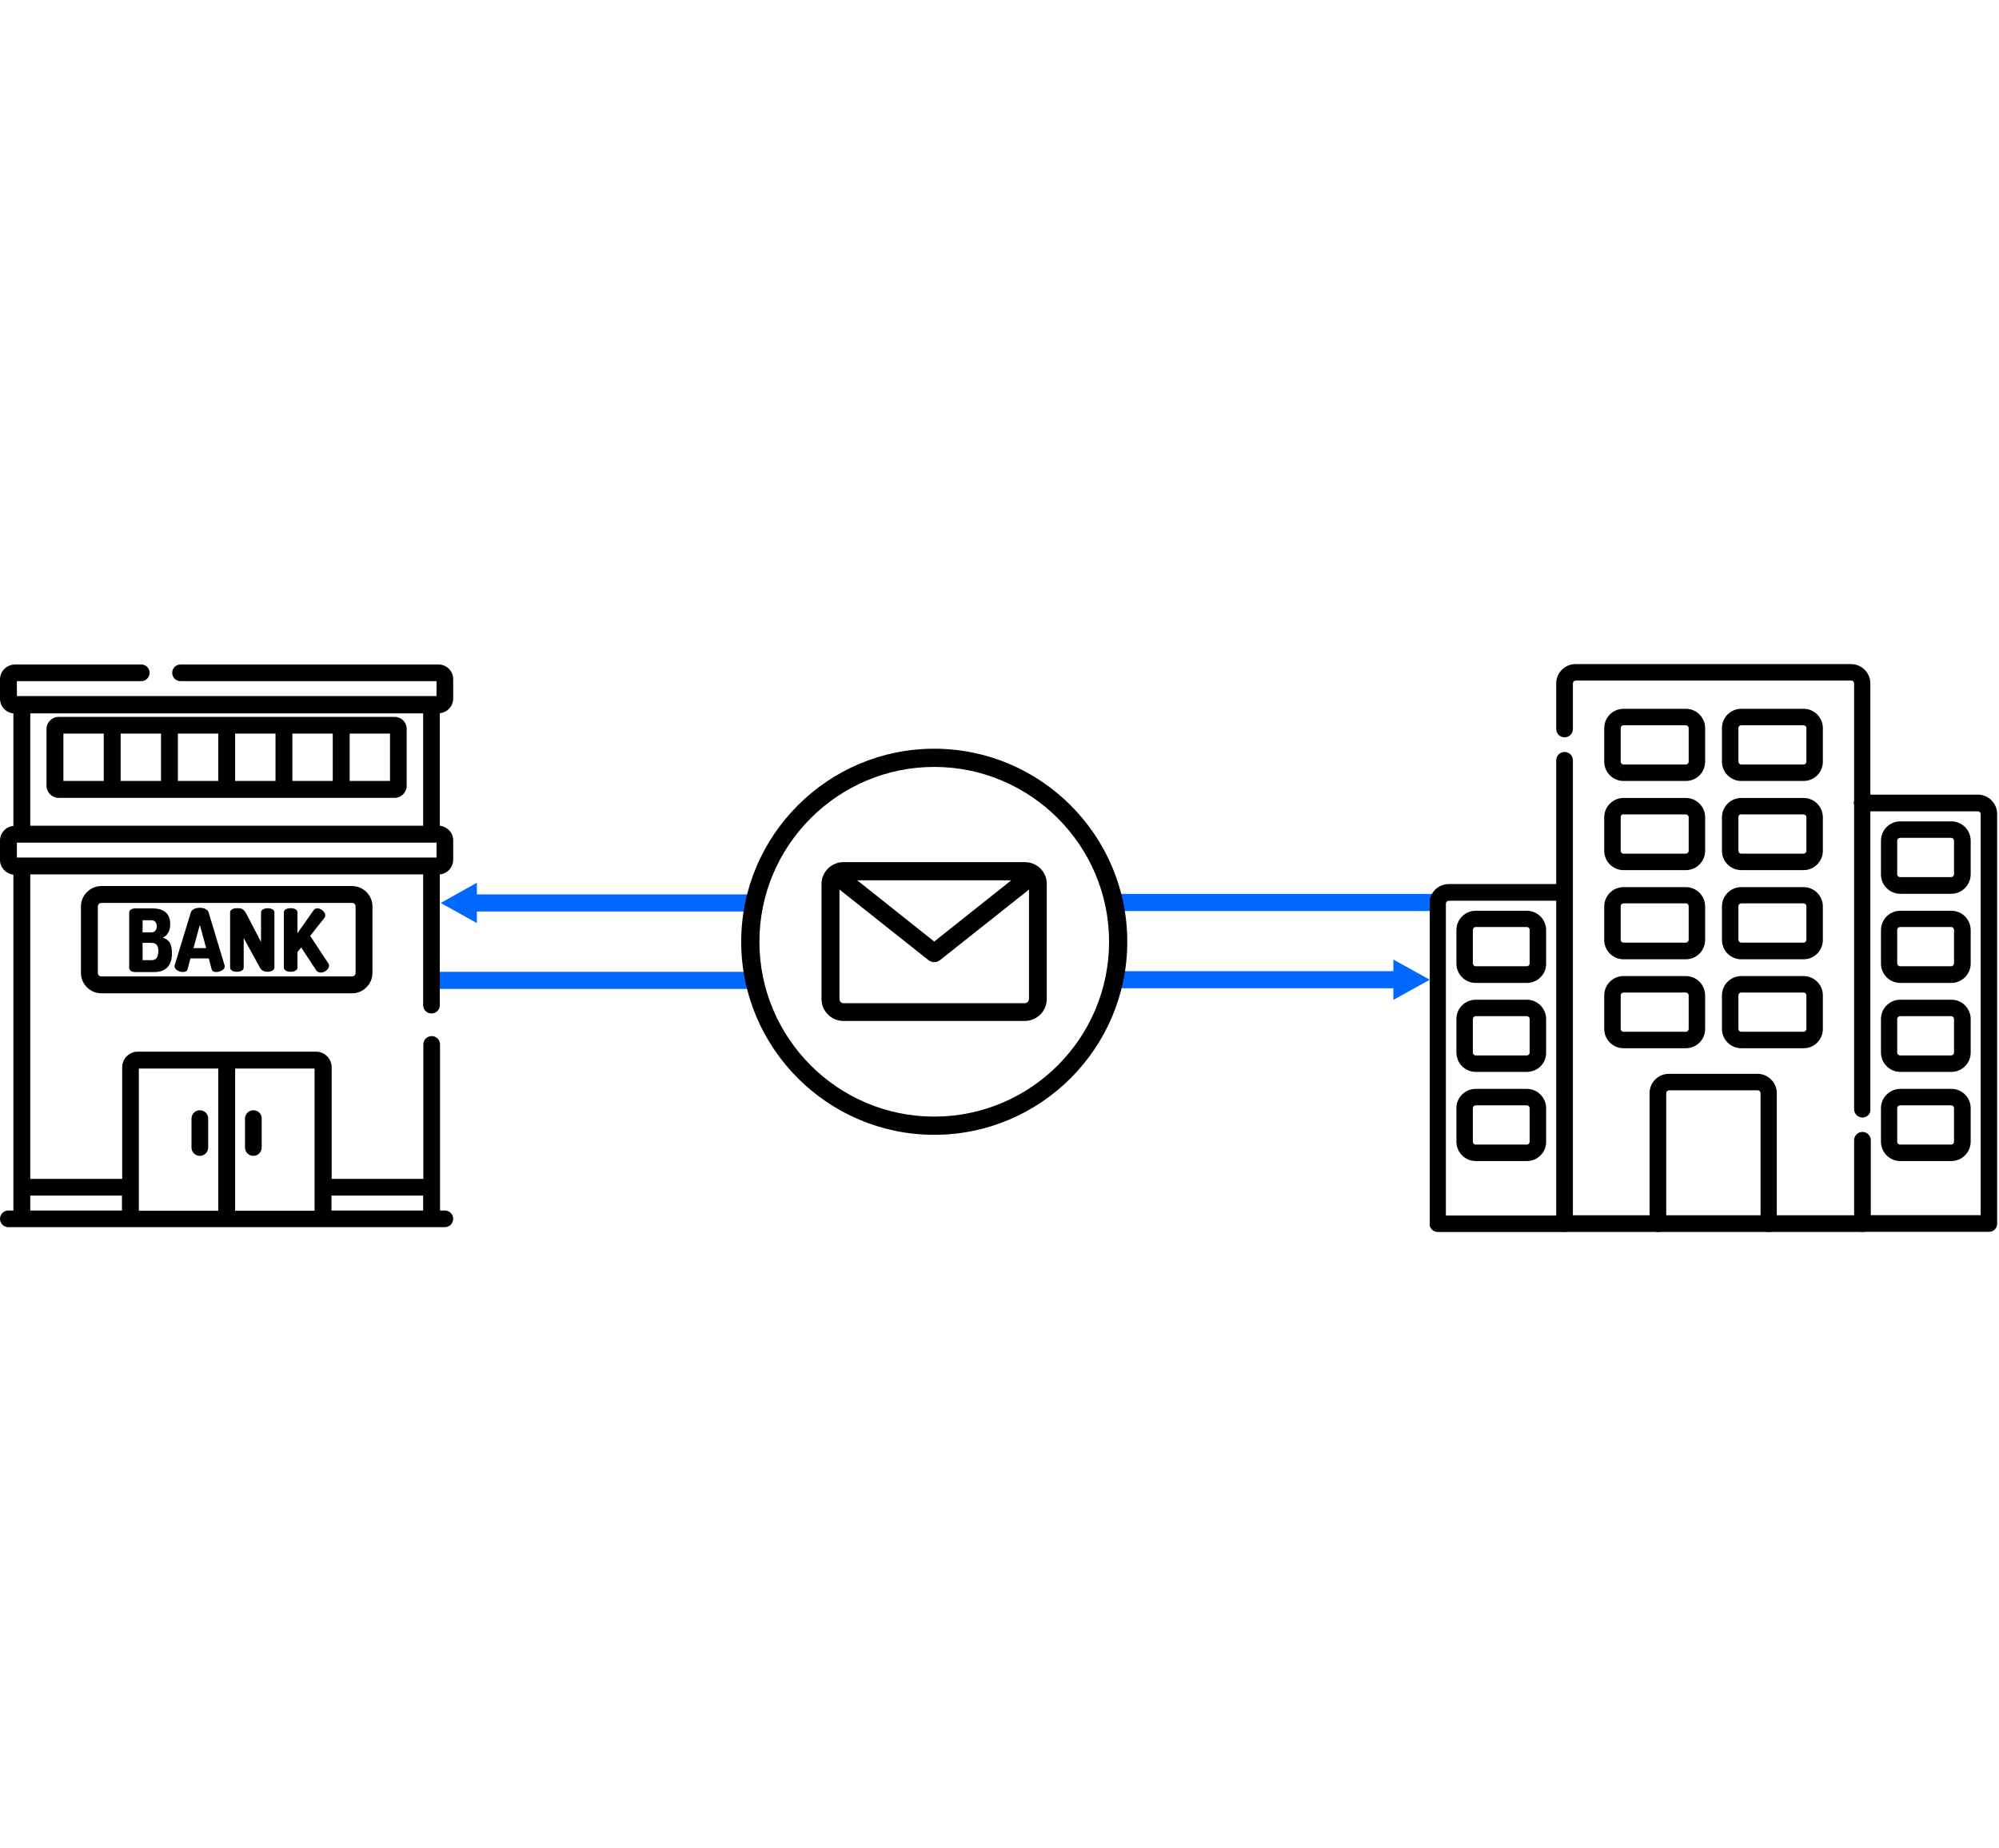 <svg xmlns="http://www.w3.org/2000/svg" xmlns:xlink="http://www.w3.org/1999/xlink" id="Capa_1" x="0px" y="0px" viewBox="0 0 911.3 842.4" style="enable-background:new 0 0 911.3 842.4;" xml:space="preserve"><style type="text/css">	.st0{fill:#0068FF;}	.st1{clip-path:url(#SVGID_00000177480763480578347310000010095086536276026527_);}</style><path d="M46.2,403.9c-5.1,0-9.3,4.2-9.3,9.3v30.3c0,5.1,4.2,9.3,9.3,9.3h114.3c5.1,0,9.3-4.2,9.3-9.3v-30.3c0-5.1-4.2-9.3-9.3-9.3 H46.2z M162.1,413.2v30.3c0,0.9-0.7,1.6-1.6,1.6H46.2c-0.9,0-1.6-0.7-1.6-1.6v-30.3c0-0.9,0.7-1.6,1.6-1.6h114.3 C161.4,411.5,162.1,412.3,162.1,413.2z"></path><path d="M74.2,427.4c2.1-0.9,3.4-3,3.4-6.2c0-5.6-4-7.1-7.9-7.1h-8.1c-1.3,0-2.7,0.6-2.7,1.9v25.2c0,1,1,1.9,2.7,1.9h8.8 c4.5,0,8-2.3,8-8.5C78.3,430.9,77.8,428.7,74.2,427.4z M65,419.5h4.2c1.5,0,2.3,1.4,2.3,2.8c0,1.3-0.8,2.7-2.3,2.7H65V419.5z  M69,437.7h-4v-7.9h4c2,0,3.2,1,3.2,3.7C72.1,435.9,71.6,437.7,69,437.7z"></path><path d="M95.1,415.9c-0.9-2.8-7.2-2.8-8.1,0l-7.4,24.2c-0.6,2.6,5.2,4.2,5.9,1.8l1.3-5h8.4l1.3,5c0.7,2.4,6.6,0.8,5.9-1.8 L95.1,415.9z M88.2,432.2l2.9-10.6l2.9,10.6H88.2z"></path><path d="M119,415.9v13.5l-6.4-12.3c-1.5-2.9-2.3-3.1-4.6-3.1c-1.5,0-3.1,0.6-3.1,1.9v25.2c0,2.5,6.2,2.5,6.2,0v-13.5l7.5,13.7 c1.4,2.6,6.5,1.9,6.5-0.2v-25.2C125.2,413.4,119,413.4,119,415.9z"></path><path d="M141.4,426.6l6.5-8.2c1.8-2.4-3.2-6-4.9-3.5l-7.4,10.5v-9.5c0-1.3-1.5-1.9-3.1-1.9s-3.1,0.6-3.1,1.9v25.2 c0,2.5,6.2,2.5,6.2,0V434l1.7-2.1l6.8,10.3c1.8,2.9,7.2-0.3,5.6-3L141.4,426.6z"></path><path d="M179.9,326.8c-6.4,0-147.2,0-153.2,0c-3,0-5.5,2.5-5.5,5.5v25.9c0,3,2.5,5.5,5.5,5.5h153.2c3,0,5.5-2.5,5.5-5.5v-25.9 C185.4,329.2,183,326.8,179.9,326.8z M47.3,356H28.9v-21.6h18.4V356z M73.4,356H55v-21.6h18.4V356z M99.5,356H81.1v-21.6h18.4V356z  M125.6,356h-18.4v-21.6h18.4V356z M151.7,356h-18.4v-21.6h18.4V356z M177.8,356h-18.4v-21.6h18.4V356z"></path><path d="M115.5,506.1c-2.1,0-3.8,1.7-3.8,3.8v13.2c0,2.1,1.7,3.8,3.8,3.8s3.8-1.7,3.8-3.8V510C119.4,507.8,117.7,506.1,115.5,506.1z "></path><path d="M91.1,506.1c-2.1,0-3.8,1.7-3.8,3.8v13.2c0,2.1,1.7,3.8,3.8,3.8s3.8-1.7,3.8-3.8V510C95,507.8,93.2,506.1,91.1,506.1z"></path><rect x="199" y="443" class="st0" width="145.2" height="7.8"></rect><polygon class="st0" points="344.2,407.7 217.4,407.7 217.4,402.4 200.9,411.6 217.4,420.8 217.4,415.5 344.2,415.5 "></polygon><path d="M6.1,551.8H3.8c-2.1,0-3.8,1.7-3.8,3.8c0,2.1,1.7,3.8,3.8,3.8h199c2.1,0,3.8-1.7,3.8-3.8c0-2.1-1.7-3.8-3.8-3.8h-2.2 c0-2.1,0-74.8,0-75.7c0-2.1-1.7-3.8-3.8-3.8c-2.1,0-3.8,1.7-3.8,3.8v61.3h-41.8v-50.9c0-3.9-3.2-7.1-7.1-7.1c-3.6,0-77.8,0-81.3,0 c-3.9,0-7.1,3.2-7.1,7.1v50.9H13.8V398.6h179.1v59.6c0,2.1,1.7,3.8,3.8,3.8c2.1,0,3.8-1.7,3.8-3.8v-59.6c3.4-0.3,6.1-3.2,6.1-6.7 v-8.8c0-3.5-2.7-6.3-6.1-6.7v-51.3c3.4-0.3,6.1-3.2,6.1-6.7v-8.8c0-3.7-3-6.7-6.7-6.7H82.3c-2.1,0-3.8,1.7-3.8,3.8 c0,2.1,1.7,3.8,3.8,3.8H199v6.8c-1.3,0-187.7,0-191.3,0v-6.8h56.7c2.1,0,3.8-1.7,3.8-3.8c0-2.1-1.7-3.8-3.8-3.8H6.7 C3,303,0,306,0,309.7v8.8c0,3.5,2.7,6.4,6.1,6.7v51.3c-3.4,0.3-6.1,3.2-6.1,6.7v8.8c0,3.5,2.7,6.3,6.1,6.7V551.8z M151.1,545h41.8 v6.8h-41.8V545z M107.2,487.1h36.2v64.8h-36.2V487.1z M63.3,487.1h36.2v64.8H63.3C63.3,549,63.3,490.9,63.3,487.1z M55.6,545v6.8 H13.8V545H55.6z M13.8,325.2h179.1v51.2H13.8V325.2z M7.7,384.1H199v6.8c-1.3,0-187.7,0-191.3,0V384.1z"></path><rect x="508.4" y="407.4" transform="matrix(-1 -1.224647e-16 1.224647e-16 -1 1162.115 822.686)" class="st0" width="145.2" height="7.8"></rect><polygon class="st0" points="508.4,450.5 635.2,450.5 635.2,455.8 651.8,446.6 635.2,437.4 635.2,442.7 508.4,442.7 "></polygon><path d="M425.9,341.3c-48.5,0-88,39.5-88,88s39.5,88,88,88s88-39.5,88-88S474.4,341.3,425.9,341.3z M425.9,509 c-44,0-79.7-35.8-79.7-79.7s35.8-79.7,79.7-79.7s79.7,35.8,79.7,79.7S469.9,509,425.9,509z M467.2,393h-82.7c-5.5,0-10,4.5-10,10 v52.4c0,5.5,4.5,10,10,10h82.7c5.5,0,10-4.5,10-10v-52.4C477.3,397.5,472.8,393,467.2,393L467.2,393z M461,401.3l-35.1,27.9 l-35.1-27.9H461z M467.2,457.3h-82.7c-1,0-1.8-0.8-1.8-1.8v-50l40.6,32.2c0.8,0.6,1.7,0.9,2.6,0.9s1.8-0.3,2.6-0.9l40.6-32.2v50 C469,456.5,468.2,457.3,467.2,457.3L467.2,457.3z"></path><g id="g1811">	<g>		<defs>			<rect id="SVGID_1_" x="651.8" y="302.8" width="258.8" height="258.8"></rect>		</defs>		<clipPath id="SVGID_00000064327144893555089570000016862013971154597761_">			<use xlink:href="#SVGID_1_" style="overflow:visible;"></use>		</clipPath>		<g id="g1813" style="clip-path:url(#SVGID_00000064327144893555089570000016862013971154597761_);">			<g id="g1819" transform="translate(390.25,386.731)">				<g id="path1821">					<path d="M516.5,174.8h-57.8c-2.1,0-3.8-1.7-3.8-3.8c0-2.1,1.7-3.8,3.8-3.8h54V-15.6c0-0.7-0.6-1.3-1.3-1.3h-52.7      c-2.1,0-3.8-1.7-3.8-3.8s1.7-3.8,3.8-3.8h52.7c4.9,0,8.8,4,8.8,8.8v186.6C520.3,173.1,518.6,174.8,516.5,174.8z"></path>				</g>			</g>			<g id="g1823" transform="translate(121.75,7.5)">				<g id="path1825">					<path d="M591.5,554.1h-57.8c-2.1,0-3.8-1.7-3.8-3.8v-146c0-4.9,4-8.8,8.8-8.8h52.7c2.1,0,3.8,1.7,3.8,3.8      c0,2.1-1.7,3.8-3.8,3.8h-52.7c-0.7,0-1.3,0.6-1.3,1.3v142.2h54c2.1,0,3.8,1.7,3.8,3.8C595.3,552.4,593.6,554.1,591.5,554.1z"></path>				</g>			</g>			<g id="g1827" transform="translate(121.75,453.323)">				<g id="path1829">					<path d="M727.3,56.1c-2.1,0-3.8-1.7-3.8-3.8v-194.1c0-0.7-0.6-1.3-1.3-1.3H596.6c-0.7,0-1.3,0.6-1.3,1.3v20.8      c0,2.1-1.7,3.8-3.8,3.8s-3.8-1.7-3.8-3.8v-20.8c0-4.9,4-8.8,8.8-8.8h125.6c4.9,0,8.8,4,8.8,8.8V52.4      C731.1,54.4,729.4,56.1,727.3,56.1z"></path>				</g>			</g>			<g id="g1831" transform="translate(390.25,82.583)">				<g id="path1833">					<path d="M458.8,479H323c-2.1,0-3.8-1.7-3.8-3.8V264c0-2.1,1.7-3.8,3.8-3.8c2.1,0,3.8,1.7,3.8,3.8v207.4H455v-34.2      c0-2.1,1.7-3.8,3.8-3.8s3.8,1.7,3.8,3.8v38C462.6,477.3,460.9,479,458.8,479z"></path>				</g>			</g>			<g id="g1835" transform="translate(174.833,464.5)">				<g id="path1837">					<path d="M593.7-108.5h-28.4c-4.9,0-8.8-4-8.8-8.8v-15.3c0-4.9,4-8.8,8.8-8.8h28.4c4.9,0,8.8,4,8.8,8.8v15.3      C602.5-112.4,598.6-108.5,593.7-108.5z M565.3-133.9c-0.7,0-1.3,0.6-1.3,1.3v15.3c0,0.7,0.6,1.3,1.3,1.3h28.4      c0.7,0,1.3-0.6,1.3-1.3v-15.3c0-0.7-0.6-1.3-1.3-1.3H565.3z"></path>				</g>			</g>			<g id="g1839" transform="translate(281,464.5)">				<g id="path1841">					<path d="M541.2-108.5h-28.4c-4.9,0-8.8-4-8.8-8.8v-15.3c0-4.9,4-8.8,8.8-8.8h28.4c4.9,0,8.8,4,8.8,8.8v15.3      C550-112.4,546.1-108.5,541.2-108.5z M512.8-133.9c-0.7,0-1.3,0.6-1.3,1.3v15.3c0,0.7,0.6,1.3,1.3,1.3h28.4      c0.7,0,1.3-0.6,1.3-1.3v-15.3c0-0.7-0.6-1.3-1.3-1.3H512.8z"></path>				</g>			</g>			<g id="g1843" transform="translate(281,384.145)">				<g id="path1845">					<path d="M541.2,12.5h-28.4c-4.9,0-8.8-4-8.8-8.8v-15.3c0-4.9,4-8.8,8.8-8.8h28.4c4.9,0,8.8,4,8.8,8.8V3.7      C550,8.5,546.1,12.5,541.2,12.5z M512.8-13c-0.7,0-1.3,0.6-1.3,1.3V3.7c0,0.7,0.6,1.3,1.3,1.3h28.4c0.7,0,1.3-0.6,1.3-1.3      v-15.3c0-0.7-0.6-1.3-1.3-1.3H512.8z"></path>				</g>			</g>			<g id="g1847" transform="translate(281,303.79)">				<g id="path1849">					<path d="M541.2,133.5h-28.4c-4.9,0-8.8-4-8.8-8.8v-15.3c0-4.9,4-8.8,8.8-8.8h28.4c4.9,0,8.8,4,8.8,8.8v15.3      C550,129.5,546.1,133.5,541.2,133.5z M512.8,108c-0.7,0-1.3,0.6-1.3,1.3v15.3c0,0.7,0.6,1.3,1.3,1.3h28.4      c0.7,0,1.3-0.6,1.3-1.3v-15.3c0-0.7-0.6-1.3-1.3-1.3H512.8z"></path>				</g>			</g>			<g id="g1851" transform="translate(174.833,384.145)">				<g id="path1853">					<path d="M593.7,12.5h-28.4c-4.9,0-8.8-4-8.8-8.8v-15.3c0-4.9,4-8.8,8.8-8.8h28.4c4.9,0,8.8,4,8.8,8.8V3.7      C602.5,8.5,598.6,12.5,593.7,12.5z M565.3-13c-0.7,0-1.3,0.6-1.3,1.3V3.7c0,0.7,0.6,1.3,1.3,1.3h28.4c0.7,0,1.3-0.6,1.3-1.3      v-15.3c0-0.7-0.6-1.3-1.3-1.3H565.3z"></path>				</g>			</g>			<g id="g1855" transform="translate(174.833,303.79)">				<g id="path1857">					<path d="M593.7,133.5h-28.4c-4.9,0-8.8-4-8.8-8.8v-15.3c0-4.9,4-8.8,8.8-8.8h28.4c4.9,0,8.8,4,8.8,8.8v15.3      C602.5,129.5,598.6,133.5,593.7,133.5z M565.3,108c-0.7,0-1.3,0.6-1.3,1.3v15.3c0,0.7,0.6,1.3,1.3,1.3h28.4      c0.7,0,1.3-0.6,1.3-1.3v-15.3c0-0.7-0.6-1.3-1.3-1.3H565.3z"></path>				</g>			</g>			<g id="g1859" transform="translate(281,223.435)">				<g id="path1861">					<path d="M541.2,254.4h-28.4c-4.9,0-8.8-4-8.8-8.8v-15.3c0-4.9,4-8.8,8.8-8.8h28.4c4.9,0,8.8,4,8.8,8.8v15.3      C550,250.5,546.1,254.4,541.2,254.4z M512.8,229c-0.7,0-1.3,0.6-1.3,1.3v15.3c0,0.7,0.6,1.3,1.3,1.3h28.4      c0.7,0,1.3-0.6,1.3-1.3v-15.3c0-0.7-0.6-1.3-1.3-1.3H512.8z"></path>				</g>			</g>			<g id="g1863" transform="translate(174.833,223.435)">				<g id="path1865">					<path d="M593.7,254.4h-28.4c-4.9,0-8.8-4-8.8-8.8v-15.3c0-4.9,4-8.8,8.8-8.8h28.4c4.9,0,8.8,4,8.8,8.8v15.3      C602.5,250.5,598.6,254.4,593.7,254.4z M565.3,229c-0.7,0-1.3,0.6-1.3,1.3v15.3c0,0.7,0.6,1.3,1.3,1.3h28.4      c0.7,0,1.3-0.6,1.3-1.3v-15.3c0-0.7-0.6-1.3-1.3-1.3H565.3z"></path>				</g>			</g>			<g id="g1867" transform="translate(306,7.5)">				<g id="path1869">					<path d="M500.4,554.1c-2.1,0-3.8-1.7-3.8-3.8v-59.5c0-0.7-0.6-1.3-1.3-1.3h-40.4c-0.7,0-1.3,0.6-1.3,1.3v59.5      c0,2.1-1.7,3.8-3.8,3.8c-2.1,0-3.8-1.7-3.8-3.8v-59.5c0-4.9,4-8.8,8.8-8.8h40.4c4.9,0,8.8,4,8.8,8.8v59.5      C504.2,552.4,502.5,554.1,500.4,554.1z"></path>				</g>			</g>			<g id="g1871" transform="translate(424.292,121.76)">				<g id="path1873">					<path d="M465.3,407.5h-23.3c-4.9,0-8.8-4-8.8-8.8v-15.3c0-4.9,4-8.8,8.8-8.8h23.3c4.9,0,8.8,4,8.8,8.8v15.3      C474.1,403.5,470.1,407.5,465.3,407.5z M441.9,382.1c-0.7,0-1.3,0.6-1.3,1.3v15.3c0,0.7,0.6,1.3,1.3,1.3h23.3      c0.7,0,1.3-0.6,1.3-1.3v-15.3c0-0.7-0.6-1.3-1.3-1.3H441.9z"></path>				</g>			</g>			<g id="g1875" transform="translate(424.292,362.825)">				<g id="path1877">					<path d="M465.3,44.6h-23.3c-4.9,0-8.8-4-8.8-8.8V20.4c0-4.9,4-8.8,8.8-8.8h23.3c4.9,0,8.8,4,8.8,8.8v15.3      C474.1,40.6,470.1,44.6,465.3,44.6z M441.9,19.1c-0.7,0-1.3,0.6-1.3,1.3v15.3c0,0.7,0.6,1.3,1.3,1.3h23.3      c0.7,0,1.3-0.6,1.3-1.3V20.4c0-0.7-0.6-1.3-1.3-1.3H441.9z"></path>				</g>			</g>			<g id="g1879" transform="translate(424.292,282.471)">				<g id="path1881">					<path d="M465.3,165.6h-23.3c-4.9,0-8.8-4-8.8-8.8v-15.3c0-4.9,4-8.8,8.8-8.8h23.3c4.9,0,8.8,4,8.8,8.8v15.3      C474.1,161.6,470.1,165.6,465.3,165.6z M441.9,140.1c-0.7,0-1.3,0.6-1.3,1.3v15.3c0,0.7,0.6,1.3,1.3,1.3h23.3      c0.7,0,1.3-0.6,1.3-1.3v-15.3c0-0.7-0.6-1.3-1.3-1.3H441.9z"></path>				</g>			</g>			<g id="g1883" transform="translate(424.292,202.115)">				<g id="path1885">					<path d="M465.3,286.5h-23.3c-4.9,0-8.8-4-8.8-8.8v-15.3c0-4.9,4-8.8,8.8-8.8h23.3c4.9,0,8.8,4,8.8,8.8v15.3      C474.1,282.6,470.1,286.5,465.3,286.5z M441.9,261.1c-0.7,0-1.3,0.6-1.3,1.3v15.3c0,0.7,0.6,1.3,1.3,1.3h23.3      c0.7,0,1.3-0.6,1.3-1.3v-15.3c0-0.7-0.6-1.3-1.3-1.3H441.9z"></path>				</g>			</g>			<g id="g1887" transform="translate(41.542,282.471)">				<g id="path1889">					<path d="M654.5,165.6h-23.3c-4.9,0-8.8-4-8.8-8.8v-15.3c0-4.9,4-8.8,8.8-8.8h23.3c4.9,0,8.8,4,8.8,8.8v15.3      C663.4,161.6,659.4,165.6,654.5,165.6z M631.2,140.1c-0.7,0-1.3,0.6-1.3,1.3v15.3c0,0.7,0.6,1.3,1.3,1.3h23.3      c0.7,0,1.3-0.6,1.3-1.3v-15.3c0-0.7-0.6-1.3-1.3-1.3H631.2z"></path>				</g>			</g>			<g id="g1891" transform="translate(41.542,202.115)">				<g id="path1893">					<path d="M654.5,286.5h-23.3c-4.9,0-8.8-4-8.8-8.8v-15.3c0-4.9,4-8.8,8.8-8.8h23.3c4.9,0,8.8,4,8.8,8.8v15.3      C663.4,282.6,659.4,286.5,654.5,286.5z M631.2,261.1c-0.7,0-1.3,0.6-1.3,1.3v15.3c0,0.7,0.6,1.3,1.3,1.3h23.3      c0.7,0,1.3-0.6,1.3-1.3v-15.3c0-0.7-0.6-1.3-1.3-1.3H631.2z"></path>				</g>			</g>			<g id="g1895" transform="translate(41.542,121.76)">				<g id="path1897">					<path d="M654.5,407.5h-23.3c-4.9,0-8.8-4-8.8-8.8v-15.3c0-4.9,4-8.8,8.8-8.8h23.3c4.9,0,8.8,4,8.8,8.8v15.3      C663.4,403.5,659.4,407.5,654.5,407.5z M631.2,382.1c-0.7,0-1.3,0.6-1.3,1.3v15.3c0,0.7,0.6,1.3,1.3,1.3h23.3      c0.7,0,1.3-0.6,1.3-1.3v-15.3c0-0.7-0.6-1.3-1.3-1.3H631.2z"></path>				</g>			</g>		</g>	</g></g></svg>